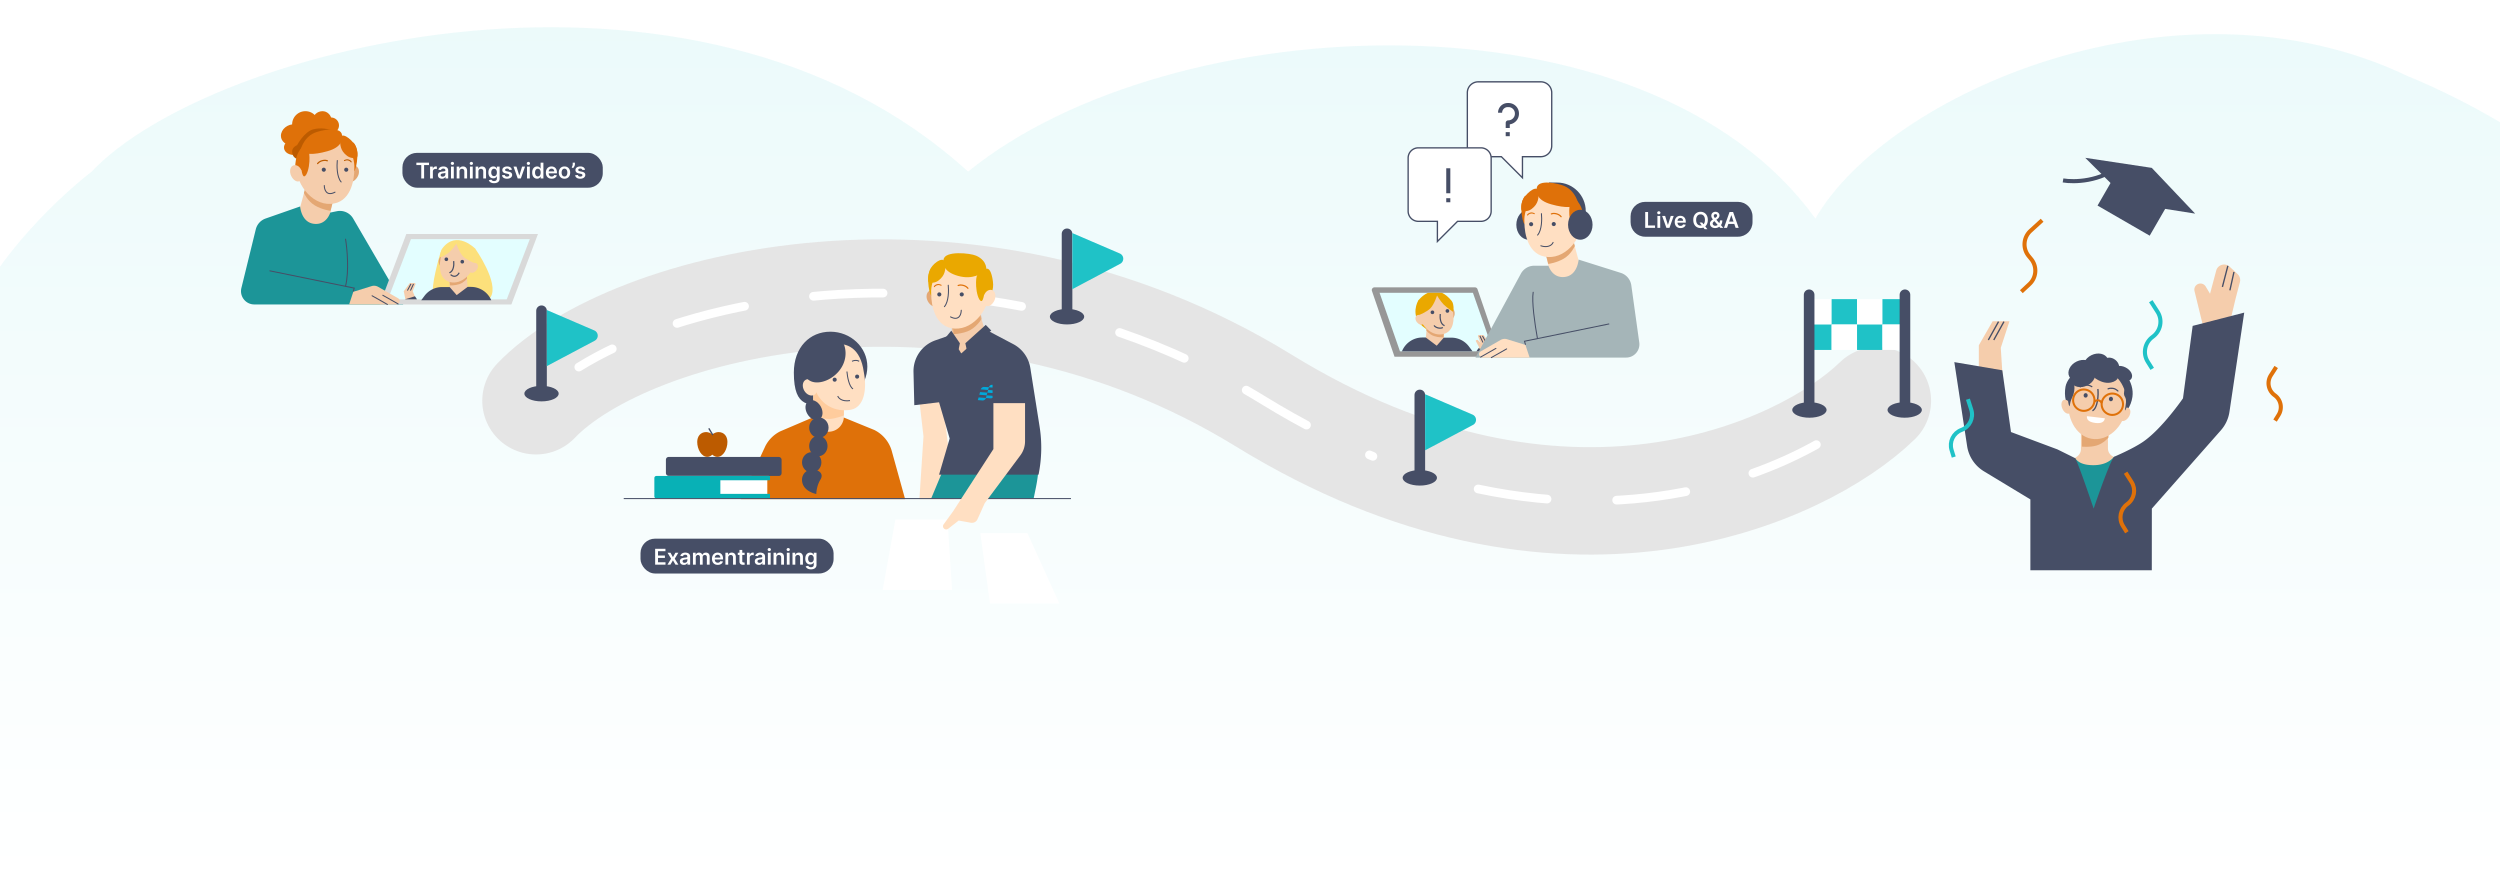 <svg xmlns="http://www.w3.org/2000/svg" width="1636" height="586" fill="none"><g clip-path="url(#a)"><path fill="url(#b)" fill-opacity=".08" d="M633.5 112.304c-179-163.304-496-82.305-573.5 0 0 0-66 49.696-87 113.196V586h1734V342.5s39.54-132.372 0-199.5c-31.84-54.057-131-93-131-93-151-72.5-341 11.304-388 93C1077-10.686 765.5 5 633.5 112.304"/><path stroke="#E5E5E5" stroke-linecap="round" stroke-width="70.3" d="M1228.55 262.25c-48.64 47.326-205.96 120.134-401.333 0-195.372-120.133-415.667-63.65-476.467 0"/><path stroke="#fff" stroke-dasharray="45.6 45.6" stroke-linecap="round" stroke-width="5.7" d="M668.523 200.497c-120.01-23.161-230.813 3.141-289.75 39.71m353.875-22.624c31.658 10.86 63.429 25.521 94.567 44.667 24.374 14.988 48.156 26.973 71.208 36.378m68.875 21.344c106.562 22.582 191.522-7.921 237.972-39.155"/><ellipse cx="929.12" cy="312.689" fill="#464E66" rx="11.222" ry="5.077"/><path stroke="#464E66" stroke-linecap="round" stroke-width="6.947" d="M929.125 310.285V258.45"/><path fill="#1FC2C7" stroke="#1FC2C7" stroke-linecap="round" stroke-width="6.947" d="M936.07 263.26v25.65l26.226-13.911a.267.267 0 0 0-.019-.481z"/><ellipse cx="698.269" cy="207.239" fill="#464E66" rx="11.222" ry="5.077"/><path stroke="#464E66" stroke-linecap="round" stroke-width="6.947" d="M698.273 204.834V153"/><path fill="#1FC2C7" stroke="#1FC2C7" stroke-linecap="round" stroke-width="6.947" d="M705.219 157.81v25.65l26.226-13.911a.268.268 0 0 0-.02-.482z"/><ellipse cx="354.37" cy="257.589" fill="#464E66" rx="11.222" ry="5.077"/><path stroke="#464E66" stroke-linecap="round" stroke-width="6.947" d="M354.375 255.184V203.35"/><path fill="#1FC2C7" stroke="#1FC2C7" stroke-linecap="round" stroke-width="6.947" d="M361.32 208.159v25.65l26.226-13.91a.267.267 0 0 0-.019-.482z"/><path fill="#fff" d="M1182 195.75h16.625v16.625H1182z"/><path fill="#1FC2C7" d="M1182 212.375h16.625V229H1182zm16.62-16.625h16.625v16.625h-16.625z"/><path fill="#fff" d="M1198.62 212.375h16.625V229h-16.625zm16.63-16.625h16.625v16.625h-16.625z"/><path fill="#1FC2C7" d="M1231.88 195.75h16.625v16.625h-16.625zm-16.63 16.625h16.625V229h-16.625z"/><path fill="#fff" d="M1231.88 212.375h16.625V229h-16.625z"/><ellipse cx="1184.08" cy="268.277" fill="#464E66" rx="11.222" ry="5.077"/><path stroke="#464E66" stroke-linecap="round" stroke-width="6.947" d="M1183.9 267v-74.1"/><ellipse cx="1246.43" cy="268.277" fill="#464E66" rx="11.222" ry="5.077"/><path stroke="#464E66" stroke-linecap="round" stroke-width="6.947" d="M1246.6 267v-74.1"/><path fill="#fff" d="M1015.45 60.68a7.126 7.126 0 0 0-7.13-7.124h-40.968a7.125 7.125 0 0 0-7.125 7.125v34.734a7.125 7.125 0 0 0 7.125 7.125h15.14l13.805 13.805V102.54h12.023c3.94 0 7.13-3.19 7.13-7.125z"/><path fill="#979797" d="M897.802 190.399a1.78 1.78 0 0 1 1.685-2.359h65.702c.761 0 1.438.483 1.685 1.203l15.173 44.219h-69.469z"/><path fill="#E3FEFF" d="M902.781 191.603h61.104l13.359 38.296h-61.103z"/><path fill="#F5CDAC" d="M971.044 219.479a.67.67 0 0 0-.534-.267h-2.687a.668.668 0 0 0-.621.916l1.771 4.428-1.864-2.016a.45.45 0 0 0-.467-.12l-.568.189a.446.446 0 0 0-.254.629l2.085 3.99-1.069 2.671h6.947l1.069-5.343z"/><path fill="#464E66" d="m974.18 229.899-6.68-2.003-1.336 2.003z"/><path fill="#EAA800" d="m950.75 199.091-22.711-2.338s-5.472 9.576 2.804 16.669c3.117 2.672 6.68 4.453 6.68 4.453l3.117 1.782s6.954-8.05 8.46-9.352c3.005-2.598 1.65-11.214 1.65-11.214"/><path fill="#F5CDAC" fill-rule="evenodd" d="M934.943 228.702c1.831 1.016 6.95.119 9.415 0l.549-5.431-.076-7.681-11.161-1.632-.871 11.017c-.155 1.402.313 2.711 2.144 3.727" clip-rule="evenodd"/><path fill="#E4A773" fill-rule="evenodd" d="M933.41 216.311s1.908 2.573 4.979 3.612 6.234.87 6.234.87l.51-6.85-11.483-.855zm16.068-7.597c.96.392 2.027-.793 2.383-2.648s-.344-3.62-1.304-4.013-2.157.294-2.513 2.148q.473 4.12 1.434 4.513" clip-rule="evenodd"/><path fill="#F5CDAC" fill-rule="evenodd" d="M944.472 218.624c-7.282 1.78-15.029-5.462-15.734-12.755-.438-4.52 4-12.017 10.081-12.553s11.274 4.847 11.992 10.595c.844 4.448.943 12.934-6.339 14.713" clip-rule="evenodd"/><path fill="#F5CDAC" fill-rule="evenodd" d="M931.032 212.211c-.964.757-2.703.104-3.884-1.459-1.181-1.562-1.089-3.479-.125-4.236s2.649-.619 3.83.944q1.143 3.994.179 4.751" clip-rule="evenodd"/><path fill="#464E66" d="M917.438 229.898h46.188l-2.346-3.144a14.43 14.43 0 0 0-11.61-5.796l-4.886.016-4.59 5.26-7.203-5.41-2.377.035c-5.98.088-11.068 3.805-13.176 9.039"/><circle cx="1.202" cy="1.202" r="1.202" fill="#464E66" transform="matrix(-1 0 0 1 938.586 203.181)"/><circle cx="1.202" cy="1.202" r="1.202" fill="#464E66" transform="matrix(-1 0 0 1 948.383 202.29)"/><g filter="url(#c)"><path stroke="#464E66" stroke-width=".802" d="M942.507 202.29c-.267 2.138-.08 6.653 2.805 7.615"/></g><path stroke="#464E66" stroke-width=".802" d="M944.195 214.313c-1.336.891-4.453.446-5.789-1.335"/><path stroke="#464E66" stroke-width=".668" d="m968.445 219.798 2.004 4.342m-.334-4.342 2.338 4.342"/><path fill="#EAA800" d="M934.447 191.603c-3.916 1.763-6.416 5.15-6.416 5.15l.132 4.646.536 4.706s5.022-1.954 7.347-4.342c2.565-2.632 4.342-8.349 4.342-8.349s2.254 3.694 4.251 5.759c1.801 1.863 6.236 4.898 6.236 4.898s.964-4.841-.891-7.125c-2.197-2.704-4.351-4.389-6.398-5.343z"/><path fill="#fff" stroke="#464E66" stroke-width=".891" d="M940.633 145.29v-.445h-12.469a6.68 6.68 0 0 1-6.68-6.68v-34.734a6.68 6.68 0 0 1 6.68-6.68h40.969a6.68 6.68 0 0 1 6.679 6.68v34.734a6.68 6.68 0 0 1-6.679 6.68h-15.325l-.131.13-13.044 13.045z"/><path stroke="#464E66" stroke-width=".891" d="M960.227 96.751v-36.07a7.125 7.125 0 0 1 7.125-7.125h40.968c3.94 0 7.13 3.19 7.13 7.125v34.734a7.126 7.126 0 0 1-7.13 7.125h-12.023v13.805l-13.805-13.805h-6.68"/><path fill="#464E66" fill-rule="evenodd" d="M946.422 132.376v-2.672h2.672v2.672zm0-5.9V110.11h2.672v16.366zm33.898-52.714a6.346 6.346 0 0 1 6.346-6.346h.501a6.847 6.847 0 0 1 6.847 6.847v.167c0 3.532-2.622 6.447-6.012 6.94v2.411h-2.672v-3.357c0-.918.746-1.653 1.653-1.653 2.403 0 4.359-1.948 4.359-4.341v-.167a4.175 4.175 0 0 0-4.175-4.175h-.501a3.674 3.674 0 0 0-3.674 3.674zm5.01 15.363v-2.672h2.672v2.672z" clip-rule="evenodd"/><path fill="#FFDFC2" fill-rule="evenodd" d="M1030.25 193.586c-2.77 2.308-9.14-5.6-13.36-5.01l-2.67-9.017-2.34-13.026 18.37-6.346 5.01 18.369c.72 2.323-2.23 12.722-5.01 15.03" clip-rule="evenodd"/><path fill="#A5B5B8" d="M1067.53 186.739a10.01 10.01 0 0 0-6.91-8.173l-27.58-8.693s-.67 10.354-9.02 11.356c-8.35 1.001-10.69-7.348-10.69-7.348h-9.28c-3.68 0-7.061 2.017-8.811 5.254l-29.667 54.863h98.568c5.27 0 9.33-4.66 8.6-9.882z"/><path stroke="#464E66" stroke-width=".668" d="m1053.08 211.955-55.443 11.356.668 2.337"/><path fill="#FFDFC2" d="M981.999 222.467a5.35 5.35 0 0 1 4.246-.47l11.997 3.724 2.738 8.277h-30.783c-.437 0-.861-.142-1.209-.406l-.33-.25a2.003 2.003 0 0 1 .211-3.335z"/><path fill="#464E66" d="M1013.66 119.462h5.35c10.33 0 18.7 8.374 18.7 18.703v.891h-4.9c0-8.116-6.58-14.696-14.69-14.696h-4.46z"/><ellipse cx="1000.3" cy="147.071" fill="#464E66" rx="8.016" ry="9.797"/><path fill="#E4A773" fill-rule="evenodd" d="M1030.57 161.006s-2.31 5.327-7.14 8.192c-4.84 2.865-10.26 3.533-10.26 3.533l-3.33-12.449 19.16-5.134z" clip-rule="evenodd"/><path fill="#DF7109" fill-rule="evenodd" d="M998.039 128.146s-2.777 2.943-2.5 8.697c.277 5.755 1.311 9.037 2.076 9.769 1.283 1.225 7.255-2.362 6.525-9.505-.59-5.808-3.56-8.976-6.101-8.961" clip-rule="evenodd"/><path fill="#FFDFC2" fill-rule="evenodd" d="M1013 168.201c12.88.675 23.66-14.074 22.51-26.649-.71-7.792-10.62-19.06-21.07-18.014-10.46 1.045-17.511 11.827-16.882 21.789 0 7.801 2.552 22.2 15.442 22.874" clip-rule="evenodd"/><path fill="#DF7109" fill-rule="evenodd" d="M1015.16 133.719c-9.74-2.735-9.88-7.806-9.53-10.633.75-6.092 14.31-3.026 18.04-1.376 7.78 3.442 9.25 12.009 9.25 12.009-3.05 2.006-8.15 2.7-17.76 0" clip-rule="evenodd"/><path fill="#DF7109" fill-rule="evenodd" d="M995.931 137.688c2.028.92 4.509.459 6.379-.945 4.57-3.423 4.56-7.459 4.56-10.374.01-6.438-7.352-.757-9.862 3.571-1.894 3.267-1.643 7.491-1.077 7.748m35.469-6.871s3.4 2.673 4.43 8.722c.57 3.4.5 6.09.23 7.893q-.21 1.403-3.84-1.523c-.53 2.909-1.13 4.335-1.83 4.278-1.84-.154-3.24-5.831-3.42-9.684-.37-7.943 1.11-9.106 4.43-9.686" clip-rule="evenodd"/><path fill="#F5CDAC" fill-rule="evenodd" d="M1033.49 153.273c1.66.895 4.08-.637 5.41-3.424s.65-5.748-1.02-6.644c-1.66-.896-4.15-.181-5.48 2.606-.38 4.377-.02 6.865 1.09 7.462" clip-rule="evenodd"/><path fill="#464E66" fill-rule="evenodd" d="M1018.12 146.626c0 .738-.6 1.336-1.34 1.336a1.33 1.33 0 0 1-1.33-1.336c0-.738.59-1.336 1.33-1.336s1.34.598 1.34 1.336m-14.81.091a1.336 1.336 0 1 1-2.672 0 1.336 1.336 0 0 1 2.672 0" clip-rule="evenodd"/><path fill="#DF7109" fill-rule="evenodd" d="M1016.55 139.293c.63-.017 1.32.05 1.92.199 1.36.335 2.58.995 3.43 2.074.33.412-.32.913-.64.502-.73-.925-1.8-1.512-2.98-1.789a7 7 0 0 0-1.63-.18c-.43.005-.85.146-1.26.267-.5.147-.82-.6-.32-.749.48-.143.97-.311 1.48-.324m-14.98.545c.9-.26 1.48-.032 2.41.317.42.155.54-.514.13-.669-1.03-.388-1.75-.629-2.75-.341-.85.242-1.439.586-1.985 1.308-.247.327.247.857.497.526.478-.633.948-.928 1.698-1.141" clip-rule="evenodd"/><path stroke="#464E66" stroke-linecap="round" stroke-width=".668" d="M1008.71 139.814c.36 3.319.36 10.77-2.51 14.028m10.14 4.807c-.89 2.194-4.01 3.563-8.02 2.194"/><ellipse cx="1034.15" cy="147.071" fill="#464E66" rx="8.016" ry="9.797"/><path stroke="#464E66" stroke-linecap="round" stroke-width=".668" d="M1003.31 191.248c-1.01 6.145 1 20.393 2.78 30.19m-27.16 6.548-10.02 5.678m17.035-5.344-10.019 5.678"/><path fill="#464E66" d="M1067.05 141.6c0-5.247 4.25-9.5 9.5-9.5h60.8c5.24 0 9.5 4.253 9.5 9.5v3.8c0 5.246-4.26 9.5-9.5 9.5h-60.8c-5.25 0-9.5-4.254-9.5-9.5z"/><path fill="#fff" d="M1076.62 149.1v-10.364h1.88v8.79h4.57v1.574zm7.99 0v-7.773h1.84v7.773zm.93-8.876c-.3 0-.54-.096-.75-.289a.932.932 0 0 1 0-1.407c.21-.195.45-.293.75-.293.29 0 .54.098.74.293a.932.932 0 0 1 0 1.407c-.2.193-.45.289-.74.289m9.73 1.103-2.77 7.773h-2.02l-2.77-7.773h1.96l1.78 5.774h.08l1.79-5.774zm4.45 7.924c-.78 0-1.46-.162-2.02-.485-.57-.328-1-.79-1.3-1.387-.31-.6-.46-1.307-.46-2.12 0-.8.15-1.501.46-2.105.3-.608.73-1.08 1.28-1.417.55-.341 1.2-.511 1.94-.511.48 0 .93.077 1.36.232.43.152.8.388 1.13.709q.495.48.78 1.225c.19.492.28 1.079.28 1.761v.561h-6.37v-1.235h4.62c-.01-.35-.08-.662-.23-.936a1.7 1.7 0 0 0-.62-.652 1.76 1.76 0 0 0-.92-.238q-.57 0-.99.273a1.84 1.84 0 0 0-.66.708 1.95 1.95 0 0 0-.24.957v1.078c0 .452.08.84.25 1.164q.24.48.69.738c.3.169.64.253 1.04.253.27 0 .51-.037.73-.111.21-.078.4-.191.56-.339q.24-.222.36-.552l1.71.193c-.11.452-.32.847-.62 1.184-.3.334-.69.594-1.15.779-.47.182-1.01.273-1.61.273m12.48-3.633h1.7l1.01 1.306.72.85 1.72 2.216h-1.82l-1.17-1.488-.51-.708zm5.4-1.7q0 1.675-.63 2.869c-.41.793-.98 1.4-1.7 1.822-.71.421-1.53.632-2.43.632-.91 0-1.72-.211-2.44-.632-.72-.425-1.28-1.034-1.7-1.827-.42-.796-.62-1.751-.62-2.864 0-1.117.2-2.072.62-2.864.42-.797.98-1.405 1.7-1.827s1.53-.633 2.44-.633c.9 0 1.72.211 2.43.633.72.422 1.29 1.03 1.7 1.827q.63 1.188.63 2.864m-1.89 0c0-.786-.12-1.449-.37-1.989-.24-.543-.58-.953-1.01-1.23-.43-.28-.93-.42-1.49-.42-.57 0-1.06.14-1.5.42-.43.277-.77.687-1.01 1.23-.25.54-.37 1.203-.37 1.989s.12 1.45.37 1.994c.24.539.58.949 1.01 1.229.44.277.93.415 1.5.415.56 0 1.06-.138 1.49-.415.43-.28.77-.69 1.01-1.229.25-.544.37-1.208.37-1.994m6.69 5.333c-.7 0-1.31-.128-1.82-.384-.51-.257-.91-.602-1.18-1.038-.28-.438-.41-.932-.41-1.482 0-.415.08-.783.25-1.103.17-.321.41-.618.71-.891q.45-.41 1.05-.815l1.84-1.25c.27-.175.47-.361.61-.556q.21-.294.21-.688c0-.223-.09-.434-.28-.633s-.44-.299-.77-.299c-.22 0-.41.053-.58.157q-.255.152-.39.4a1.1 1.1 0 0 0-.14.526c0 .226.07.456.19.689.13.232.29.474.5.723.2.25.42.515.65.795l4.87 5.698h-1.99l-4.03-4.626c-.31-.35-.6-.696-.88-1.037a6 6 0 0 1-.68-1.063 2.9 2.9 0 0 1-.26-1.204c0-.489.11-.926.34-1.311a2.4 2.4 0 0 1 .94-.916q.615-.334 1.44-.334c.54 0 1.01.108 1.4.324s.7.503.91.861c.21.357.32.747.32 1.169 0 .489-.12.927-.37 1.315-.24.385-.58.734-1.01 1.048l-2.09 1.533c-.35.25-.59.503-.74.759-.15.253-.23.469-.23.648q0 .41.21.744c.14.222.33.401.58.536.26.132.55.197.89.197.37 0 .74-.082 1.1-.248.36-.168.69-.408.98-.718.3-.31.54-.682.71-1.113q.27-.654.27-1.448h1.57c0 .655-.07 1.225-.22 1.711-.14.482-.33.89-.56 1.224-.23.331-.47.596-.73.795a5 5 0 0 0-.23.172c-.08.057-.15.115-.23.172-.37.331-.8.573-1.28.729q-.735.232-1.44.232m7.77-.151h-2.01l3.65-10.364h2.32l3.65 10.364h-2l-2.77-8.239h-.08zm.06-4.064h5.47v1.508h-5.47z"/><rect width="131.1" height="22.8" x="263.352" y="100.037" fill="#464E66" rx="9.5"/><path fill="#fff" d="M272.465 108.01v-1.574h8.269v1.574h-3.203v8.79h-1.863v-8.79zm8.975 8.79v-7.773h1.776v1.296h.081q.213-.674.729-1.038a2 2 0 0 1 1.189-.369q.151 0 .339.015.192.01.319.035v1.685a2 2 0 0 0-.37-.07 3 3 0 0 0-.48-.036q-.501 0-.901.218a1.6 1.6 0 0 0-.623.592 1.7 1.7 0 0 0-.227.875v4.57zm7.747.157q-.738 0-1.331-.263a2.2 2.2 0 0 1-.931-.79q-.339-.521-.339-1.285 0-.658.243-1.088t.663-.688a3.4 3.4 0 0 1 .946-.39 8 8 0 0 1 1.098-.197q.684-.072 1.109-.127.425-.06.617-.182.197-.126.197-.39v-.03q0-.572-.339-.886-.339-.313-.976-.313-.673 0-1.068.293-.39.294-.526.693l-1.711-.243q.203-.708.668-1.184.466-.48 1.139-.718a4.4 4.4 0 0 1 1.487-.243q.562 0 1.119.131.556.132 1.017.436.46.298.739.814.283.516.283 1.291v5.202h-1.761v-1.068h-.061a2.2 2.2 0 0 1-.47.607 2.3 2.3 0 0 1-.754.451q-.45.167-1.058.167m.476-1.346q.552 0 .956-.218.405-.222.623-.587a1.5 1.5 0 0 0 .222-.794v-.916a.9.9 0 0 1-.293.131 4 4 0 0 1-.456.106 11 11 0 0 1-.501.081l-.43.061a3.2 3.2 0 0 0-.733.182 1.2 1.2 0 0 0-.512.355.87.87 0 0 0-.187.576q0 .506.37.765.37.258.941.258m5.47 1.189v-7.773h1.832v7.773zm.921-8.876q-.435 0-.749-.289a.93.93 0 0 1-.314-.703q0-.415.314-.703.314-.294.749-.294.44 0 .749.294a.92.92 0 0 1 .314.703.93.93 0 0 1-.314.703 1.05 1.05 0 0 1-.749.289m4.627 4.321v4.555h-1.832v-7.773h1.751v1.321h.091q.268-.653.855-1.038.592-.384 1.462-.384.805 0 1.402.344.603.344.931.997.334.652.329 1.584v4.949h-1.832v-4.666q0-.779-.405-1.219-.4-.441-1.108-.441a1.7 1.7 0 0 0-.855.213q-.369.207-.582.602-.207.395-.207.956m6.851 4.555v-7.773h1.832v7.773zm.921-8.876q-.435 0-.749-.289a.93.93 0 0 1-.313-.703q0-.415.313-.703a1.06 1.06 0 0 1 .749-.294q.44 0 .749.294a.92.92 0 0 1 .314.703.93.93 0 0 1-.314.703 1.05 1.05 0 0 1-.749.289m4.627 4.321v4.555h-1.832v-7.773h1.751v1.321h.091a2.23 2.23 0 0 1 .855-1.038q.592-.384 1.462-.384.805 0 1.402.344.603.344.931.997.335.652.329 1.584v4.949h-1.832v-4.666q0-.779-.404-1.219-.4-.441-1.109-.441a1.7 1.7 0 0 0-.855.213q-.369.207-.582.602-.207.395-.207.956m10.232 7.632q-.987 0-1.695-.269-.709-.262-1.139-.708a2.45 2.45 0 0 1-.597-.987l1.65-.4q.111.228.323.451.213.227.572.374.364.152.916.152.78 0 1.291-.38.51-.374.511-1.234v-1.473h-.091a2.6 2.6 0 0 1-.415.582 2.1 2.1 0 0 1-.714.501q-.44.202-1.108.202-.896 0-1.625-.42-.724-.425-1.153-1.265-.426-.844-.425-2.115 0-1.28.425-2.161.43-.885 1.159-1.341a3 3 0 0 1 1.624-.46q.683 0 1.123.233.445.227.709.551.262.319.4.602h.101v-1.285h1.806v7.899q0 .998-.475 1.65-.476.653-1.301.977t-1.872.324m.015-4.626q.582 0 .992-.283.41-.284.622-.815t.213-1.275q0-.734-.213-1.285a1.84 1.84 0 0 0-.617-.856q-.405-.308-.997-.308-.612 0-1.022.319a1.94 1.94 0 0 0-.618.875 3.6 3.6 0 0 0-.207 1.255q0 .714.207 1.25.213.531.623.83.415.293 1.017.293m11.654-4.169-1.67.182a1.3 1.3 0 0 0-.248-.476 1.24 1.24 0 0 0-.465-.359 1.7 1.7 0 0 0-.719-.137q-.572 0-.961.248-.385.248-.38.643a.67.67 0 0 0 .248.551q.258.213.85.35l1.326.283q1.103.237 1.639.754.542.516.547 1.351a2.1 2.1 0 0 1-.43 1.295q-.42.558-1.169.871-.749.314-1.721.314-1.427 0-2.297-.598-.87-.601-1.037-1.674l1.786-.173q.121.526.516.795.395.268 1.027.268.654 0 1.048-.268.4-.269.4-.663a.7.7 0 0 0-.258-.552q-.253-.217-.79-.334l-1.326-.278q-1.118-.232-1.654-.784-.537-.556-.532-1.407-.005-.718.39-1.245.4-.53 1.108-.82.714-.293 1.645-.293 1.366 0 2.15.582.79.582.977 1.574m8.62-2.055-2.768 7.773h-2.024l-2.768-7.773h1.953l1.787 5.774h.081l1.791-5.774zm1.268 7.773v-7.773h1.832v7.773zm.921-8.876q-.435 0-.749-.289a.93.93 0 0 1-.314-.703q0-.415.314-.703.314-.294.749-.294.44 0 .749.294a.92.92 0 0 1 .314.703.93.93 0 0 1-.314.703 1.06 1.06 0 0 1-.749.289m5.679 9.012a2.94 2.94 0 0 1-1.64-.47q-.723-.47-1.143-1.366t-.42-2.176q0-1.296.425-2.187.43-.895 1.159-1.351a3 3 0 0 1 1.624-.46q.683 0 1.123.233.441.227.699.551.258.319.4.602h.075v-3.876h1.837V116.8h-1.801v-1.225h-.111q-.143.284-.41.602a2.3 2.3 0 0 1-.709.537q-.44.222-1.108.222m.511-1.502q.582 0 .992-.314a1.96 1.96 0 0 0 .622-.886q.213-.567.213-1.321 0-.753-.213-1.31-.207-.557-.617-.866-.405-.308-.997-.308-.612 0-1.022.319t-.618.88a3.7 3.7 0 0 0-.207 1.285q0 .73.207 1.301.213.567.623.896.416.324 1.017.324m9.021 1.518q-1.168 0-2.019-.486a3.3 3.3 0 0 1-1.3-1.387q-.456-.9-.456-2.12 0-1.2.456-2.105a3.44 3.44 0 0 1 1.285-1.417q.825-.511 1.938-.511.718 0 1.356.233.644.227 1.134.708.496.481.779 1.225.284.738.284 1.761v.561h-6.371v-1.234h4.615a2 2 0 0 0-.228-.936 1.65 1.65 0 0 0-.622-.653 1.75 1.75 0 0 0-.921-.238q-.562 0-.987.273a1.9 1.9 0 0 0-.663.709q-.233.435-.238.956v1.078q0 .678.248 1.164.248.48.693.739.446.253 1.043.253.399 0 .723-.112.324-.116.562-.339.238-.222.359-.551l1.711.192a2.66 2.66 0 0 1-.618 1.184q-.45.501-1.153.779-.704.274-1.61.274m8.397 0q-1.139 0-1.974-.501a3.4 3.4 0 0 1-1.295-1.402q-.456-.901-.456-2.105 0-1.205.456-2.11a3.4 3.4 0 0 1 1.295-1.407q.836-.501 1.974-.501 1.139 0 1.973.501t1.291 1.407q.46.905.46 2.11t-.46 2.105a3.37 3.37 0 0 1-1.291 1.402q-.834.501-1.973.501m.01-1.468q.618 0 1.032-.339.415-.343.618-.921.207-.577.207-1.285 0-.714-.207-1.291a2.04 2.04 0 0 0-.618-.926q-.414-.344-1.032-.344-.633 0-1.053.344-.414.344-.622.926a3.9 3.9 0 0 0-.202 1.291q0 .708.202 1.285.207.578.622.921.42.339 1.053.339m6.823-9.048v1.032q0 .445-.172.927-.168.475-.461.91a3.5 3.5 0 0 1-.668.739l-.85-.551q.278-.42.486-.906.207-.491.207-1.108v-1.043zm6.621 4.646-1.67.182a1.3 1.3 0 0 0-.248-.476 1.2 1.2 0 0 0-.465-.359 1.7 1.7 0 0 0-.719-.137q-.572 0-.961.248-.385.248-.38.643a.67.67 0 0 0 .248.551q.258.213.85.35l1.326.283q1.103.237 1.64.754.541.516.546 1.351a2.1 2.1 0 0 1-.43 1.295q-.42.558-1.169.871-.749.314-1.721.314-1.427 0-2.297-.598-.87-.601-1.037-1.674l1.786-.173q.122.526.516.795.395.268 1.027.268.654 0 1.048-.268.4-.269.4-.663a.7.7 0 0 0-.258-.552q-.253-.217-.79-.334l-1.326-.278q-1.118-.232-1.654-.784-.537-.556-.532-1.407-.005-.718.39-1.245.4-.53 1.108-.82.714-.293 1.645-.293 1.367 0 2.15.582.79.582.977 1.574"/><path fill="#F5CDAC" d="M1303.96 210.252h11.02l-5.67 17.367 1.33 21.041-15.69-1.002v-21.709zm146.33-33.174c1.04-3.89 5.85-5.275 8.8-2.535l5.18 4.81a5.35 5.35 0 0 1 1.53 5.27l-2.86 10.934-5.01 21.041-15.7-1.002-6.14-25.118c-.61-2.515 1.29-4.941 3.88-4.941 1.4 0 2.7.736 3.42 1.939l2.85 4.741z"/><path fill="#F5CDAC" fill-rule="evenodd" d="M1351.05 304.597c8.24 4.791 14.77 7.186 19.58 7.186s12.31-2.395 22.51-7.186l-10.72-6.073a5.83 5.83 0 0 1-2.98-5.078v-17.065h-17.69v17.571a5.83 5.83 0 0 1-2.45 4.74z" clip-rule="evenodd"/><path fill="#1C9598" fill-rule="evenodd" d="M1400.08 356.094c-4.31-61.787 11.27-59.868 0-57.201-10.93 2.589-16.58 0-16.58 0-3.17 3.682-7.71 5.524-13.61 5.524-5.91 0-9.88-1.532-11.92-4.596-15.11 21.65-36.46-3.782-17.49 50.859a8.08 8.08 0 0 0 7.64 5.414z" clip-rule="evenodd"/><path fill="#464E66" fill-rule="evenodd" d="m1408.14 373.162.03-40.338 45.19-51.259a23.46 23.46 0 0 0 5.59-12.02l9.67-64.971-33.74 8.684-6.34 47.426s-13.65 19.867-26.05 28.388c-6.88 4.729-18.99 9.819-18.99 9.819-3.17 3.683-13.41 33.933-13.41 33.933s-10.08-29.941-12.12-33.005l-11.59-5.737-30.39-11.355-5.68-40.413-31.4-5.343 8.38 54.976a23.34 23.34 0 0 0 11.01 16.483l30.38 18.382v46.35z" clip-rule="evenodd"/><path fill="#E4A773" fill-rule="evenodd" d="M1379.78 286.323s-3.16 3.95-7.89 5.266c-4.74 1.317-9.48.659-9.48.659v-11.191h17.37z" clip-rule="evenodd"/><path fill="#464E66" fill-rule="evenodd" d="M1395.45 259.774c-1.78 12.166-14.05 20.39-26.11 18.527s-19.86-13.159-17.67-25.271c1.35-7.504 13.61-17.635 25.67-15.772s19.52 12.899 18.11 22.516" clip-rule="evenodd"/><path fill="#F5CDAC" fill-rule="evenodd" d="M1391.53 266.409c-1.74 13.359-12.46 22.569-22.84 20.726-10.38-1.844-16.93-14.094-14.85-27.399 1.29-8.244 12.04-19.544 22.42-17.7s16.64 13.813 15.27 24.373" clip-rule="evenodd"/><path fill="#F5CDAC" fill-rule="evenodd" d="M1387.91 269.573c-1.36 2.278-1.3 4.826.15 5.69s3.72-.283 5.08-2.561c1.37-2.279 1.3-4.826-.15-5.69-1.44-.865-3.72.282-5.08 2.561m-32.73-4.609c1.03 2.446.61 4.959-.94 5.614-1.55.654-3.65-.798-4.68-3.244s-.61-4.959.94-5.614c1.55-.654 3.65.798 4.68 3.244" clip-rule="evenodd"/><path fill="#464E66" fill-rule="evenodd" d="M1367.77 241.641s5.62-3.985 11.15-2.033 6.42 6.28 6.93 7.161c.85 1.475-4.22 5.582-10.98 2.825-5.5-2.243-7.79-5.755-7.1-7.953" clip-rule="evenodd"/><path fill="#fff" fill-rule="evenodd" d="M1365.68 272.336c-.34 2.935 2.38 4.069 5.7 4.461s5.73-.405 6.04-3.073l-5.73-.678z" clip-rule="evenodd"/><path fill="#464E66" fill-rule="evenodd" d="M1363.51 258.647c-.05.814.5 1.516 1.24 1.568s1.39-.566 1.44-1.381c.06-.814-.49-1.516-1.23-1.567-.74-.052-1.39.566-1.45 1.38m16.55 2.368c-.06.814.5 1.516 1.24 1.568s1.38-.566 1.44-1.38c.06-.815-.5-1.517-1.24-1.568s-1.38.566-1.44 1.38m-.43-6.171c.91-.406 2.06-.444 3.04-.304 1.18.17 2.18.858 3.05 1.649.38.351.91-.258.53-.608-.96-.878-2.11-1.643-3.42-1.832-1.11-.158-2.43-.128-3.47.335-.47.21-.2.973.27.76" clip-rule="evenodd"/><path stroke="#464E66" stroke-width=".891" d="M1372.85 254.561c.45 3.562 0 12.468-3.56 14.25"/><path stroke="#DF7109" stroke-linecap="square" stroke-width="1.336" d="M1370.95 262.526c.77-.495 1.52-.676 2.27-.544s1.37.57 1.88 1.313"/><path stroke="#DF7109" stroke-width="1.336" d="M1381.82 271.501a6.99 6.99 0 0 0 7.46-6.482 6.984 6.984 0 0 0-6.48-7.456 6.99 6.99 0 0 0-7.46 6.482 6.983 6.983 0 0 0 6.48 7.456Zm-18.67-2.653a6.99 6.99 0 0 0 7.46-6.481c.27-3.849-2.64-7.187-6.49-7.456-3.84-.269-7.18 2.633-7.45 6.481a6.983 6.983 0 0 0 6.48 7.456Z"/><path fill="#464E66" d="M1355.22 249.979c1.62 3.335 6.4 4.35 10.67 2.269 4.27-2.082 6.41-6.472 4.78-9.807s-6.4-4.349-10.67-2.268-6.41 6.472-4.78 9.806"/><path fill="#464E66" fill-rule="evenodd" d="M1369.14 252.742c-.48-.287-.95-.597-1.5-.769a9.3 9.3 0 0 0-2.12-.411c-1.56-.108-3.21.466-4.46 1.218-.48.286.06.96.53.673 1.07-.644 2.54-1.195 3.89-1.09.59.046 1.25.171 1.82.342.46.137.86.401 1.26.642.49.295 1.07-.308.58-.605" clip-rule="evenodd"/><path fill="#464E66" d="M1354.11 246.402c1.63 3.334 6.41 4.35 10.68 2.268 4.26-2.081 6.41-6.472 4.78-9.806s-6.4-4.349-10.67-2.268-6.41 6.472-4.79 9.806"/><path fill="#464E66" d="M1363.83 242.233c1.63 3.334 6.41 4.35 10.68 2.268 4.26-2.081 6.4-6.471 4.78-9.806-1.63-3.334-6.41-4.349-10.67-2.268-4.27 2.082-6.41 6.472-4.79 9.806"/><path fill="#464E66" d="M1376.89 235.534c-1.55 1.988-.78 5.192 1.74 7.156 2.51 1.964 5.81 1.945 7.36-.043 1.56-1.988.78-5.191-1.74-7.156-2.51-1.964-5.81-1.945-7.36.043"/><path fill="#464E66" fill-rule="evenodd" d="M1382.93 241.477c-1.14 2.247.9 4.742 4.21 6.426 3.3 1.684 6.62 1.92 7.76-.327 1.15-2.248-.6-5.435-3.91-7.12-3.3-1.684-6.91-1.227-8.06 1.021m-30.11 14.693c-.16 2.376 1.21 13.094 1.77 8.5s3.55-6.2 2.83-12.93-4.43 2.055-4.6 4.43" clip-rule="evenodd"/><path fill="#464E66" fill-rule="evenodd" d="M1393.83 258.901c-.16 2.369-4.55 15.285-2.91 6.944 1.63-8.342-2.75-4.369-.2-12.305 2.55-7.937 3.28 2.992 3.11 5.361" clip-rule="evenodd"/><path stroke="#DF7109" stroke-width="2.672" d="m1336.36 144.123-7.58 6.912a12.016 12.016 0 0 0-1.19 16.526l1.58 1.923c4.04 4.907 3.56 12.109-1.09 16.44l-5.32 4.957"/><path stroke="#1FC2C7" stroke-width="2.672" d="m1407.46 197.115 4.47 6.977c3.46 5.392 2 12.603-3.21 16.326-5.17 3.695-6.65 10.832-3.28 16.218l2.97 4.732"/><path stroke="#DF7109" stroke-width="2.672" d="m1391 309.333 3.89 6.073c3.07 4.79 1.85 11.144-2.78 14.452-4.59 3.282-5.84 9.571-2.84 14.356l2.56 4.096"/><path stroke="#1FC2C7" stroke-width="2.672" d="m1287.81 261.241 2.19 6.873c1.73 5.421-1.1 11.242-6.43 13.239-5.28 1.982-8.11 7.734-6.46 13.131l1.42 4.62"/><path stroke="#464E66" stroke-width=".891" d="m1457.91 173.959-3.57 13.805m7.57-9.797-2.67 12.023m-151.4 20.485-3.34 6.011-3.34 6.012m10.24-12.023-3.34 6.011-3.34 6.012"/><path stroke="#DF7109" stroke-width="2.672" d="m1489.54 240.162-3.5 5.463a9.61 9.61 0 0 0 2.5 13 9.594 9.594 0 0 1 2.56 12.914l-2.3 3.685"/><path fill="#464E66" d="m1364.57 103.279 43.55 6.571 28.39 29.94-41.86-6.602z"/><path fill="#464E66" d="M1384.55 113.879s12.1 2.398 19.06 6.411c6.95 4.013 15.07 13.294 15.07 13.294l-11.92 20.65-34.13-19.705z"/><path stroke="#464E66" stroke-width="2.672" d="M1350.05 118.072c7.13 1.225 24.59.935 37.41-10.019"/><path fill="#F5CDAC" fill-rule="evenodd" d="M199.193 158.819c2.772 2.308 9.146-5.6 13.359-5.01l2.672-9.017 2.338-13.025-18.369-6.346-5.011 18.369c-.712 2.322 2.238 12.721 5.011 15.029" clip-rule="evenodd"/><path fill="#1C9598" d="M167.392 150.069a10.02 10.02 0 0 1 6.426-7.071l22.59-7.893s.668 10.354 9.018 11.356c8.349 1.002 10.687-7.348 10.687-7.348l4.304-.886a10.02 10.02 0 0 1 10.677 4.768l32.779 56.235H166.4c-5.633 0-9.776-5.281-8.433-10.753z"/><path fill="#D9D9D9" d="M265.89 153.141h86.153l-17.382 46.089h-86.153z"/><path fill="#E3FEFF" d="M268.932 156.48h77.767l-15.08 39.411h-77.767z"/><path stroke="#464E66" stroke-width=".668" d="m176.367 177.188 55.442 11.355-.668 2.338"/><path fill="#F5CDAC" d="M247.446 187.699a5.34 5.34 0 0 0-4.245-.469l-11.997 3.723-2.735 8.277h30.779c.437 0 .861-.142 1.21-.405l.33-.25a2.004 2.004 0 0 0-.212-3.336z"/><path fill="#DF7109" fill-rule="evenodd" d="M191.172 81.354a8.684 8.684 0 1 0 17.367 0 8.684 8.684 0 0 0-17.367 0" clip-rule="evenodd"/><path fill="#DF7109" fill-rule="evenodd" d="M199.859 88.943c0 3.556-3.588 6.438-8.015 6.438s-8.016-2.882-8.016-6.438c0-4.48 4.592-7.957 9-7.558 6.188.56 7.031 4.002 7.031 7.558" clip-rule="evenodd"/><path fill="#DF7109" fill-rule="evenodd" d="M199.824 95.088c-.362-2.903-3.782-4.825-7.639-4.295-3.856.531-6.688 3.314-6.326 6.217s3.783 4.825 7.639 4.295 6.689-3.315 6.326-6.217m4.878-9.136c.489 1.668 6.943 2.505 8.854 1.558s1.401-4.841 2.325-6.162c1.85-2.64 1.008-5.759-1.634-7.608-2.641-1.85-6.626-.952-8.476 1.69-1.849 2.64-1.976 7.428-1.069 10.522" clip-rule="evenodd"/><path fill="#DF7109" fill-rule="evenodd" d="M213.734 86.309a5.16 5.16 0 1 1 5.92-8.453 5.16 5.16 0 0 1-5.92 8.453" clip-rule="evenodd"/><path fill="#BC5B00" fill-rule="evenodd" d="M214.747 91.959c-8.093 0-13.328 8.866-17.573 11.534-2.586 1.624-6.002-.342-6.002-4.27 0-3.097 3.232-4.207 3.232-4.207s4.701-8.903 10.65-10.397q6.989-1.755 14.841 1.678-1.904 1.941-2.045 2.724c-.342 1.885.216 2.938-3.103 2.938" clip-rule="evenodd"/><path fill="#E4A773" fill-rule="evenodd" d="M198.878 126.237s2.306 5.328 7.14 8.193 10.256 3.532 10.256 3.532l3.335-12.448-19.162-5.135zm29.374-7.418c1.813.895 4.458-.638 5.906-3.424 1.449-2.787.702-5.748-1.112-6.644-1.813-.896-4.528-.181-5.977 2.606q-.632 6.565 1.183 7.462" clip-rule="evenodd"/><path fill="#DF7109" fill-rule="evenodd" d="M231.406 93.377s2.777 2.943 2.5 8.698c-.277 5.754-1.31 9.037-2.076 9.768-1.283 1.226-7.256-2.361-6.526-9.504.593-5.809 3.559-8.977 6.102-8.962" clip-rule="evenodd"/><path fill="#F5CDAC" fill-rule="evenodd" d="M216.441 133.433c-12.884.674-23.66-14.074-22.513-26.65.71-7.792 10.618-19.06 21.072-18.014s17.508 11.827 16.879 21.79c0 7.801-2.554 22.199-15.438 22.874" clip-rule="evenodd"/><path fill="#DF7109" fill-rule="evenodd" d="M214.282 98.95c9.735-2.734 9.875-7.806 9.528-10.632-.75-6.092-14.317-3.027-18.046-1.377-7.78 3.442-9.248 12.009-9.248 12.009 3.054 2.007 8.152 2.7 17.766 0" clip-rule="evenodd"/><path fill="#DF7109" fill-rule="evenodd" d="M233.514 102.919c-2.028.92-4.509.459-6.382-.944-4.569-3.424-4.561-7.46-4.562-10.375-.001-6.437 7.357-.756 9.867 3.572 1.895 3.266 1.644 7.49 1.077 7.747m-35.467-6.87s-3.405 2.673-4.43 8.721c-.576 3.401-.505 6.09-.233 7.893q.212 1.403 3.842-1.522.789 4.364 1.825 4.277c1.848-.153 3.249-5.831 3.426-9.684.365-7.943-1.115-9.105-4.43-9.685" clip-rule="evenodd"/><path fill="#F5CDAC" fill-rule="evenodd" d="M195.95 118.504c-1.662.896-4.086-.637-5.414-3.424s-.644-5.748 1.019-6.644 4.151-.18 5.479 2.606q.58 6.567-1.084 7.462" clip-rule="evenodd"/><path fill="#464E66" fill-rule="evenodd" d="M210.547 111.059a1.336 1.336 0 1 0 2.672 0 1.336 1.336 0 0 0-2.672 0m14.695 0a1.336 1.336 0 1 0 2.672 0 1.336 1.336 0 0 0-2.672 0" clip-rule="evenodd"/><path fill="#BC5B00" fill-rule="evenodd" d="M212.885 104.525a7.4 7.4 0 0 0-1.921.2c-1.358.335-2.572.994-3.427 2.074-.326.411.316.913.642.501.732-.925 1.8-1.512 2.974-1.789a7 7 0 0 1 1.638-.179c.429.004.847.145 1.255.266.497.148.824-.599.322-.748-.485-.144-.973-.311-1.483-.325m14.994.545c-.906-.259-1.485-.032-2.417.318-.413.155-.54-.515-.128-.669 1.035-.388 1.747-.63 2.752-.342.847.243 1.438.587 1.984 1.309.247.327-.247.856-.497.525-.479-.633-.95-.928-1.694-1.141" clip-rule="evenodd"/><path stroke="#464E66" stroke-linecap="round" stroke-width=".668" d="M220.725 105.047c-.358 3.318-.358 10.769 2.509 14.027m-11.023 2.338c0 2.672 1.403 7.281 7.014 4.342m6.908 30.726c1.008 6.146 2.419 20.895 0 30.727m24.375 6.012 10.019 5.677m-17.027-5.343 10.02 5.677"/><path fill="#F5CDAC" d="M268.011 185.47a.67.67 0 0 1 .534-.267h2.687c.473 0 .796.477.62.916l-1.771 4.428 2.138 5.344h-6.947l-1.069-5.344z"/><path fill="#464E66" d="m264.875 195.891 6.68-2.004 1.336 2.004z"/><path fill="#FCE07B" d="m288.306 165.084 22.711-2.338s15.924 22.566 10.02 31.729c-1.75 2.714-6.012 0-6.012 0h-26.719s-2.836-.702-4.342-2.004c-3.005-2.598 4.342-27.387 4.342-27.387"/><path fill="#F5CDAC" fill-rule="evenodd" d="M304.111 194.695c-1.83 1.016-6.949.119-9.415 0l-.548-5.431.075-7.681 11.162-1.632.87 11.017c.156 1.402-.313 2.711-2.144 3.727" clip-rule="evenodd"/><path fill="#E4A773" fill-rule="evenodd" d="M305.645 182.303s-1.908 2.573-4.98 3.612c-3.071 1.039-6.233.87-6.233.87l-.51-6.849 11.483-.856zm-16.068-7.596c-.96.392-2.028-.793-2.383-2.648-.356-1.854.343-3.62 1.304-4.012.96-.393 2.157.293 2.513 2.147q-.473 4.12-1.434 4.513" clip-rule="evenodd"/><path fill="#F5CDAC" fill-rule="evenodd" d="M294.567 184.617c7.282 1.779 15.029-5.462 15.734-12.756.438-4.52-4-12.016-10.081-12.553-6.081-.536-11.274 4.848-11.992 10.596-.844 4.447-.943 12.933 6.339 14.713" clip-rule="evenodd"/><path fill="#F5CDAC" fill-rule="evenodd" d="M308.015 178.204c.964.757 2.703.104 3.884-1.458s1.089-3.48.125-4.237c-.965-.757-2.649-.618-3.83.945q-1.143 3.993-.179 4.75" clip-rule="evenodd"/><path fill="#464E66" fill-rule="evenodd" d="M321.503 196.514h-45.879l2.147-2.877a14.43 14.43 0 0 1 11.609-5.797l4.887.017 4.59 5.26 7.202-5.41 2.378.035c5.877.086 10.894 3.679 13.066 8.772" clip-rule="evenodd"/><circle cx="302.515" cy="171.265" r="1.202" fill="#464E66"/><circle cx="292.093" cy="169.661" r="1.202" fill="#464E66"/><g filter="url(#d)"><path stroke="#464E66" stroke-width=".802" d="M296.891 167.658c.268 2.138.08 6.653-2.805 7.615"/></g><path stroke="#464E66" stroke-width=".802" d="M294.891 179.681c1.068 1.069 3.687 2.324 5.611-1.202"/><path stroke="#464E66" stroke-width=".668" d="m270.609 185.791-2.004 4.342m.334-4.342-2.337 4.342"/><path fill="#FCE07B" d="M288.649 168.424s-1.077-3.309.669-5.678c9.351-12.691 21.707 0 21.707 0l-1.335 4.342.668 5.01s-5.022-1.955-7.348-4.342c-2.564-2.633-4.342-8.35-4.342-8.35s-2.493 3.811-4.676 5.678c-1.87 1.6-5.343 3.34-5.343 3.34"/><g filter="url(#e)"><path fill="#fff" d="M622.697 337.3h-34.066l-8.35 46.09h45.422z"/></g><g filter="url(#f)"><path fill="#fff" d="M644.18 346.206h30.838l20.929 46.09h-45.422z"/></g><path fill="#FFDFC2" d="M601.656 262.487h15.364l7.347 64.125h-22.711l2.672-41.08z"/><path fill="#F5CDAC" fill-rule="evenodd" d="M641.069 237.752c-2.773 2.308-9.147-5.6-13.359-5.01l-8.905-12.115 4.897-1.781-1.002-8.146 18.369-6.346 3.118 10.93 4.898 2.672c.713 2.322-5.243 17.488-8.016 19.796" clip-rule="evenodd"/><mask id="g" width="32" height="35" x="618" y="204" maskUnits="userSpaceOnUse" style="mask-type:alpha"><path fill="#FFDFC2" fill-rule="evenodd" d="M641.069 237.752c-2.773 2.308-9.147-5.6-13.359-5.01l-8.905-12.115 4.897-1.781-1.002-8.146 18.369-6.346 3.118 10.93 4.898 2.672c.713 2.322-5.243 17.488-8.016 19.796" clip-rule="evenodd"/></mask><g mask="url(#g)"><path fill="#E4A773" fill-rule="evenodd" d="M642.853 208.01s-3.002 5.212-7.867 7.957-13.063 2.879-13.063 2.879l-.272-10.836 19.162-5.135z" clip-rule="evenodd"/></g><path fill="#E4A773" fill-rule="evenodd" d="M612.998 200.425c-1.813.896-4.458-.637-5.906-3.424-1.449-2.786-.702-5.748 1.112-6.644 1.813-.895 4.528-.18 5.977 2.606q.632 6.567-1.183 7.462" clip-rule="evenodd"/><path fill="#EAA800" fill-rule="evenodd" d="M609.852 174.983s-2.778 2.944-2.501 8.698 1.311 9.037 2.077 9.769c1.282 1.225 7.256-2.362 6.526-9.505-.593-5.808-3.56-8.976-6.102-8.962" clip-rule="evenodd"/><path fill="#FFDFC2" fill-rule="evenodd" d="M624.809 215.039c12.884.675 23.66-14.074 22.513-26.649-.71-7.792-10.618-19.06-21.072-18.015-10.454 1.046-17.508 11.828-16.879 21.79 0 7.801 2.554 22.2 15.438 22.874" clip-rule="evenodd"/><path fill="#EAA800" fill-rule="evenodd" d="M626.973 180.556c-9.735-2.735-9.876-7.806-9.528-10.633.749-6.091 17.554-4.272 21.283-2.622 7.78 3.442 6.679 9.686 6.679 9.686-3.054 2.006-8.82 6.269-18.434 3.569" clip-rule="evenodd"/><path fill="#EAA800" fill-rule="evenodd" d="M607.743 184.525c2.029.92 4.509.459 6.383-.944 4.569-3.424 4.561-7.459 4.561-10.375.001-6.437-7.175-1.883-9.685 2.445-1.895 3.267-1.825 8.617-1.259 8.874m35.466-6.871s4.663-7.013 6.537 6.346c.843 6.012-1.603 8.466-1.874 10.269q-.212 1.404-3.842-1.523-.789 4.364-1.825 4.278c-1.848-.154-3.249-5.831-3.426-9.684-.365-7.943 1.115-9.105 4.43-9.686" clip-rule="evenodd"/><path fill="#FFDFC2" fill-rule="evenodd" d="M645.3 200.111c1.662.895 4.086-.638 5.414-3.424s.644-5.748-1.019-6.644-4.151-.181-5.479 2.606q-.58 6.565 1.084 7.462" clip-rule="evenodd"/><path fill="#464E66" fill-rule="evenodd" d="M630.711 192.665a1.336 1.336 0 1 1-2.672 0 1.336 1.336 0 0 1 2.672 0m-14.695 0a1.336 1.336 0 1 1-2.673 0 1.336 1.336 0 0 1 2.673 0" clip-rule="evenodd"/><path fill="#DF7109" fill-rule="evenodd" d="M628.373 186.131a7.5 7.5 0 0 1 1.921.2c1.357.335 2.572.994 3.427 2.074.326.412-.316.913-.642.501-.733-.924-1.801-1.511-2.974-1.788a7.2 7.2 0 0 0-1.638-.18c-.43.004-.847.146-1.255.266-.498.148-.824-.599-.322-.748.485-.143.973-.311 1.483-.325m-14.994.545c.906-.26 1.485-.032 2.417.317.413.155.54-.514.128-.669-1.035-.388-1.747-.629-2.752-.341-.847.242-1.438.586-1.984 1.308-.247.327.247.856.497.526.478-.634.95-.929 1.694-1.141" clip-rule="evenodd"/><path stroke="#464E66" stroke-linecap="round" stroke-width=".668" d="M620.525 186.653c.358 3.319.358 10.77-2.509 14.028m11.023 2.338c0 2.671-1.403 7.28-7.014 4.341"/><path fill="#464E66" d="m631.711 224.636 13.359-12.024 3.63 3.723-16.099 12.309zm-3.56.001-5.632-8.244-4.525 5.504 9.334 6.747zm-60.565 15.29c0 12.626-10.84 25.148-24.213 25.148-13.372 0-23.881 2.612-23.881-21.229 0-16.656 10.509-26.781 23.881-26.781s24.213 10.236 24.213 22.862"/><path fill="#FFDFC2" d="M532.188 255.14h20.039v42.75h-20.039z"/><path fill="#FFCC9D" d="M532.188 255.14h20.039v16.699s-5.589 2.226-9.352 2.338c-4.271.126-10.687-2.338-10.687-2.338z"/><path fill="#DF7109" d="M552.197 273.231c-.371 5.195-4.704 9.295-9.994 9.295-5.352 0-9.724-4.197-10.005-9.479l-21.667 9.253a22.04 22.04 0 0 0-9.677 9.611l-16.096 34.701h107.543l-8.877-31.999a22.04 22.04 0 0 0-11.348-13.268z"/><path fill="#FFDFC2" d="M565.26 243.367c2.304 11.906 0 23.126-8.351 24.742-9.391 1.818-21.781-2.474-24.736-17.74-2.305-11.906 3.44-23.032 12.831-24.85 9.391-1.817 18.091 2.384 20.256 17.848"/><ellipse cx="530.06" cy="253.47" fill="#FFDFC2" rx="4.342" ry="5.678" transform="rotate(-30 530.06 253.47)"/><ellipse cx="532.681" cy="268.394" fill="#464E66" rx="5.01" ry="7.014" transform="rotate(-30 532.681 268.394)"/><ellipse cx="535.861" cy="279.854" fill="#464E66" rx="6.346" ry="6.68"/><ellipse cx="535.527" cy="291.878" fill="#464E66" rx="6.012" ry="6.68"/><ellipse cx="531.182" cy="302.565" fill="#464E66" rx="6.346" ry="6.68"/><path fill="#464E66" d="M536.859 313.921c-2.671 4.342-2.671 9.351-2.671 9.351s-9.352-1.669-9.352-9.351a6.68 6.68 0 0 1 6.68-6.68c3.689 0 8.015 2.338 5.343 6.68m14.04-73.811c-4.768 8.26-15.231 12.319-20.982 8.999s-6.547-12.708-1.778-20.967c4.769-8.26 13.296-12.264 19.047-8.944s8.482 12.653 3.713 20.912"/><circle cx="546.211" cy="248.46" r="1.336" fill="#464E66"/><circle cx="560.906" cy="246.456" r="1.336" fill="#464E66"/><path stroke="#464E66" stroke-width=".668" d="M554.227 243.116c.267 3.245 1.442 10.058 4.007 11.356m-10.015 4.675c.445 1.336 2.672 3.808 8.015 3.006m1.336-25.716c.78-.446 2.806-1.069 4.676 0"/><rect width="75.703" height="12.469" x="435.773" y="299.003" fill="#464E66" rx="1.781"/><path fill="#fff" d="M503.472 312.156a.445.445 0 0 0-.376-.684h-73.557c-.738 0-1.336.598-1.336 1.336v12.023c0 .738.598 1.336 1.336 1.336h73.583a.446.446 0 0 0 .382-.674l-1.316-2.204a.45.45 0 0 1-.063-.228v-8.654c0-.084.024-.167.069-.238z"/><path fill="#08B1B6" d="M503.906 311.917a.445.445 0 0 0-.445-.445h-73.922c-.738 0-1.336.598-1.336 1.336v12.023c0 .738.598 1.336 1.336 1.336h73.922a.445.445 0 0 0 .445-.445v-2.093a.445.445 0 0 0-.445-.445h-32.063v-8.906h32.063c.246 0 .445-.2.445-.446z"/><path fill="#BC5B00" d="M466.145 284.288c-1.153-.959-2.718-1.547-4.119-1.547-3.624.078-5.766 2.792-5.766 6.466 0 4.779 2.801 9.775 6.59 9.775 1.895 0 3.295-1.469 3.295-1.469s1.401 1.469 3.296 1.469c3.954 0 6.59-5.22 6.59-9.775 0-3.674-2.142-6.396-5.766-6.466-1.401 0-2.966.588-4.12 1.547"/><path stroke="#464E66" stroke-width=".891" d="m466.5 284.753-2.672-4.453"/><path fill="#1C9598" d="M609.334 231.427H643.4l10.564-2.251a10.687 10.687 0 0 1 12.518 7.566l9.69 34.553a101.5 101.5 0 0 1 1.714 47.756l-1.478 7.227h-32.006v-17.701l-12.357 17.701h-22.711l16.588-39.744-11.912-26.385-10.836-19.828c-2.19-4.006.709-8.894 5.275-8.894z"/><path fill="#464E66" d="m621.914 219.292 7.125 12.023 16.922-15.14 17.136 9.034a21.38 21.38 0 0 1 11.144 15.569l6.073 38.403a88.2 88.2 0 0 1-.705 31.441h-65.092l6.952-23.643-6.952-23.726-16.205 1.906-.519-21.747a21.37 21.37 0 0 1 14.308-20.685z"/><path stroke="#464E66" stroke-width=".668" d="M408.164 326.278h292.682"/><path fill="#FFDFC2" d="M650.08 263.823h20.707v24.964a15.36 15.36 0 0 1-3.045 9.18l-23.34 31.317-4.725 10.5a4.01 4.01 0 0 1-4.371 2.299l-7.937-1.443-6.875 5.38a2.096 2.096 0 0 1-2.987-2.883l6.188-8.509 26.385-40.746z"/><path fill="url(#h)" fill-rule="evenodd" d="m649.527 251.833-.112-.008a2.23 2.23 0 0 0-2.178 1.263c-.109.296-.519.324-.519.324l-2.592-.201c-1.054-.078-2.033.596-2.305 1.606l4.798.372-.48 1.754-4.798-.371-.48 1.755 4.796.362.483-1.745 3.387.253v-1.785l-2.908-.223.385-1.411c.089-.317.456-.312.539-.31h.004l1.98.152zm0 7.174-3.865-.299-.384 1.41c-.094.313-.485.295-.549.291l-4.351-.337-.48 1.755 2.976.232a2.22 2.22 0 0 0 2.178-1.263l-.007.012c.109-.296.519-.324.519-.324l2.591.201c.496.037.975-.093 1.372-.345z" clip-rule="evenodd"/><rect width="126.35" height="22.8" x="419.148" y="352.5" fill="#464E66" rx="9.5"/><path fill="#fff" d="M428.725 369.5v-10.364h6.741v1.574h-4.863v2.814h4.514v1.573h-4.514v2.829h4.903v1.574zm10.073-7.773 1.569 2.87 1.594-2.87h1.938l-2.343 3.887 2.383 3.886h-1.928l-1.644-2.798-1.63 2.798h-1.943l2.368-3.886-2.307-3.887zm8.727 7.93q-.74 0-1.331-.263a2.17 2.17 0 0 1-.931-.79q-.339-.521-.339-1.285 0-.658.242-1.088.243-.43.663-.688t.947-.39a8 8 0 0 1 1.098-.197q.683-.071 1.108-.127.425-.06.617-.182.198-.126.198-.39v-.03q0-.571-.339-.885-.34-.315-.977-.314-.673 0-1.068.293-.39.294-.526.694l-1.71-.243a2.7 2.7 0 0 1 .668-1.184q.465-.481 1.138-.719a4.4 4.4 0 0 1 1.488-.243q.561 0 1.118.132.556.13 1.017.435.461.298.739.815.284.516.284 1.29v5.202h-1.761v-1.068h-.061a2.2 2.2 0 0 1-.471.608q-.298.278-.754.45-.45.167-1.057.167m.475-1.346q.552 0 .957-.218.405-.222.622-.587.223-.365.223-.794v-.916a.9.9 0 0 1-.294.131 4 4 0 0 1-.455.107q-.254.045-.501.081l-.43.06a3.2 3.2 0 0 0-.734.183 1.2 1.2 0 0 0-.511.354q-.187.222-.187.577 0 .506.369.764.37.258.941.258m5.471 1.189v-7.773h1.75v1.321h.091q.244-.668.805-1.042.563-.38 1.341-.38.79 0 1.331.385.546.379.769 1.037h.081q.258-.648.87-1.032.618-.39 1.463-.39 1.073 0 1.751.678t.678 1.979v5.217h-1.837v-4.934q0-.724-.385-1.057a1.37 1.37 0 0 0-.941-.34q-.663 0-1.037.415-.37.411-.37 1.068v4.848h-1.796v-5.01q0-.602-.364-.961-.36-.36-.942-.36-.394 0-.718.203a1.4 1.4 0 0 0-.516.562 1.74 1.74 0 0 0-.193.84v4.726zm16.229.152q-1.169 0-2.019-.486a3.3 3.3 0 0 1-1.3-1.387q-.456-.9-.456-2.12 0-1.199.456-2.105a3.45 3.45 0 0 1 1.285-1.417q.825-.511 1.938-.511.718 0 1.356.233.643.228 1.134.708.496.481.779 1.225.284.738.284 1.761v.562h-6.371v-1.235h4.615a2 2 0 0 0-.228-.936 1.65 1.65 0 0 0-.622-.653 1.75 1.75 0 0 0-.921-.238q-.562 0-.987.273a1.9 1.9 0 0 0-.663.709q-.233.435-.238.956v1.078q0 .678.248 1.164.248.48.693.739.446.253 1.043.253.399 0 .723-.112.324-.116.562-.339.238-.222.359-.551l1.711.192a2.66 2.66 0 0 1-.618 1.184 3 3 0 0 1-1.153.78q-.704.273-1.61.273m6.838-4.706v4.554h-1.832v-7.773h1.751v1.321h.091q.268-.653.856-1.037.591-.385 1.462-.385.805 0 1.402.344.602.345.931.997.333.653.329 1.584v4.949h-1.832v-4.666q0-.779-.405-1.219-.4-.44-1.108-.44-.482 0-.855.212a1.46 1.46 0 0 0-.582.602q-.208.394-.208.957m10.733-3.219v1.417h-4.468v-1.417zm-3.365-1.862h1.832v7.297q0 .369.111.567a.6.6 0 0 0 .304.263q.187.07.415.071.172 0 .314-.025.146-.025.222-.046l.309 1.432a4 4 0 0 1-.42.111 3.3 3.3 0 0 1-.658.071 3 3 0 0 1-1.24-.207 1.93 1.93 0 0 1-.875-.719q-.319-.486-.314-1.214zm4.897 9.635v-7.773h1.776v1.296h.081q.213-.674.729-1.038a2 2 0 0 1 1.189-.369q.153 0 .339.015.193.01.319.036v1.685a2 2 0 0 0-.369-.071 3.4 3.4 0 0 0-.481-.036q-.5 0-.901.218-.394.213-.622.592a1.67 1.67 0 0 0-.228.875v4.57zm7.748.157a3.25 3.25 0 0 1-1.331-.263 2.17 2.17 0 0 1-.931-.79q-.339-.521-.339-1.285 0-.658.243-1.088.242-.43.662-.688t.947-.39a8 8 0 0 1 1.098-.197q.683-.071 1.108-.127.425-.06.617-.182.198-.126.198-.39v-.03q0-.571-.339-.885-.34-.315-.977-.314-.673 0-1.068.293a1.46 1.46 0 0 0-.526.694l-1.71-.243a2.7 2.7 0 0 1 .668-1.184q.466-.481 1.138-.719a4.4 4.4 0 0 1 1.488-.243q.561 0 1.118.132.556.13 1.017.435.461.298.739.815.284.516.284 1.29v5.202h-1.761v-1.068h-.061a2.2 2.2 0 0 1-.471.608q-.298.278-.754.45-.45.167-1.057.167m.475-1.346q.552 0 .957-.218.405-.222.622-.587.223-.365.223-.794v-.916a.9.9 0 0 1-.294.131 4 4 0 0 1-.455.107q-.253.045-.501.081l-.43.06a3.2 3.2 0 0 0-.734.183 1.2 1.2 0 0 0-.511.354q-.187.222-.187.577 0 .506.369.764.37.258.941.258m5.471 1.189v-7.773h1.832v7.773zm.921-8.876q-.435 0-.749-.288a.93.93 0 0 1-.314-.704.92.92 0 0 1 .314-.703q.314-.294.749-.294.44 0 .749.294a.92.92 0 0 1 .313.703.93.93 0 0 1-.313.704 1.06 1.06 0 0 1-.749.288m4.626 4.322v4.554h-1.832v-7.773h1.751v1.321h.091q.268-.653.855-1.037.593-.385 1.463-.385.804 0 1.402.344.601.345.931.997.333.653.329 1.584v4.949h-1.832v-4.666q0-.779-.405-1.219-.4-.44-1.108-.44-.481 0-.856.212-.37.207-.581.602-.208.394-.208.957m6.852 4.554v-7.773h1.832v7.773zm.921-8.876q-.435 0-.749-.288a.93.93 0 0 1-.314-.704.92.92 0 0 1 .314-.703q.314-.294.749-.294.44 0 .749.294a.92.92 0 0 1 .313.703.93.93 0 0 1-.313.704 1.06 1.06 0 0 1-.749.288m4.626 4.322v4.554h-1.832v-7.773h1.751v1.321h.091q.268-.653.856-1.037.591-.385 1.462-.385.804 0 1.402.344.602.345.931.997.334.653.329 1.584v4.949h-1.832v-4.666q0-.779-.405-1.219-.4-.44-1.108-.44-.481 0-.855.212a1.46 1.46 0 0 0-.582.602q-.208.394-.208.957m10.232 7.631q-.987 0-1.695-.268-.708-.264-1.138-.709a2.46 2.46 0 0 1-.598-.987l1.65-.399q.111.227.324.45.212.228.572.374.364.152.916.152.779 0 1.29-.379.511-.375.511-1.235v-1.473h-.091a2.6 2.6 0 0 1-.415.582 2.1 2.1 0 0 1-.713.501q-.44.203-1.109.203-.895 0-1.624-.42-.723-.425-1.154-1.265-.425-.846-.425-2.116 0-1.28.425-2.16.43-.886 1.159-1.341a3 3 0 0 1 1.624-.461q.684 0 1.124.233.446.228.708.551.264.32.4.603h.101v-1.286h1.807v7.9q0 .996-.476 1.649-.475.653-1.3.977t-1.873.324m.015-4.625q.582 0 .992-.284.41-.283.623-.815.212-.531.212-1.275 0-.733-.212-1.285-.208-.552-.618-.855-.404-.309-.997-.309-.612 0-1.022.319a1.93 1.93 0 0 0-.617.875 3.6 3.6 0 0 0-.208 1.255q0 .714.208 1.25.213.531.622.83.416.294 1.017.294"/></g><defs><filter id="c" width="9.834" height="14.457" x="938.809" y="202.24" color-interpolation-filters="sRGB" filterUnits="userSpaceOnUse"><feFlood flood-opacity="0" result="BackgroundImageFix"/><feColorMatrix in="SourceAlpha" result="hardAlpha" values="0 0 0 0 0 0 0 0 0 0 0 0 0 0 0 0 0 0 127 0"/><feOffset dy="3.206"/><feGaussianBlur stdDeviation="1.603"/><feComposite in2="hardAlpha" operator="out"/><feColorMatrix values="0 0 0 0 0 0 0 0 0 0 0 0 0 0 0 0 0 0 0.25 0"/><feBlend in2="BackgroundImageFix" result="effect1_dropShadow_358_22647"/><feBlend in="SourceGraphic" in2="effect1_dropShadow_358_22647" result="shape"/></filter><filter id="d" width="9.834" height="14.457" x="290.755" y="167.608" color-interpolation-filters="sRGB" filterUnits="userSpaceOnUse"><feFlood flood-opacity="0" result="BackgroundImageFix"/><feColorMatrix in="SourceAlpha" result="hardAlpha" values="0 0 0 0 0 0 0 0 0 0 0 0 0 0 0 0 0 0 127 0"/><feOffset dy="3.206"/><feGaussianBlur stdDeviation="1.603"/><feComposite in2="hardAlpha" operator="out"/><feColorMatrix values="0 0 0 0 0 0 0 0 0 0 0 0 0 0 0 0 0 0 0.25 0"/><feBlend in2="BackgroundImageFix" result="effect1_dropShadow_358_22647"/><feBlend in="SourceGraphic" in2="effect1_dropShadow_358_22647" result="shape"/></filter><filter id="e" width="48.094" height="48.762" x="577.609" y="337.3" color-interpolation-filters="sRGB" filterUnits="userSpaceOnUse"><feFlood flood-opacity="0" result="BackgroundImageFix"/><feColorMatrix in="SourceAlpha" result="hardAlpha" values="0 0 0 0 0 0 0 0 0 0 0 0 0 0 0 0 0 0 127 0"/><feOffset dx="-2.672" dy="2.672"/><feComposite in2="hardAlpha" operator="out"/><feColorMatrix values="0 0 0 0 0.031 0 0 0 0 0.737 0 0 0 0 0.757 0 0 0 1 0"/><feBlend in2="BackgroundImageFix" result="effect1_dropShadow_358_22647"/><feBlend in="SourceGraphic" in2="effect1_dropShadow_358_22647" result="shape"/></filter><filter id="f" width="54.438" height="48.762" x="641.508" y="346.206" color-interpolation-filters="sRGB" filterUnits="userSpaceOnUse"><feFlood flood-opacity="0" result="BackgroundImageFix"/><feColorMatrix in="SourceAlpha" result="hardAlpha" values="0 0 0 0 0 0 0 0 0 0 0 0 0 0 0 0 0 0 127 0"/><feOffset dx="-2.672" dy="2.672"/><feComposite in2="hardAlpha" operator="out"/><feColorMatrix values="0 0 0 0 0.031 0 0 0 0 0.737 0 0 0 0 0.757 0 0 0 1 0"/><feBlend in2="BackgroundImageFix" result="effect1_dropShadow_358_22647"/><feBlend in="SourceGraphic" in2="effect1_dropShadow_358_22647" result="shape"/></filter><radialGradient id="h" cx="0" cy="0" r="1" gradientTransform="matrix(6.972 0 0 6.877 651.088 252.765)" gradientUnits="userSpaceOnUse"><stop stop-color="#00B9E3"/><stop offset="1" stop-color="#00A8DA"/></radialGradient><linearGradient id="b" x1="818" x2="818" y1="20.082" y2="586" gradientUnits="userSpaceOnUse"><stop stop-color="#08BCC1"/><stop offset="1" stop-color="#fff"/></linearGradient><clipPath id="a"><path fill="#fff" d="M0 0h1636v586H0z"/></clipPath></defs></svg>